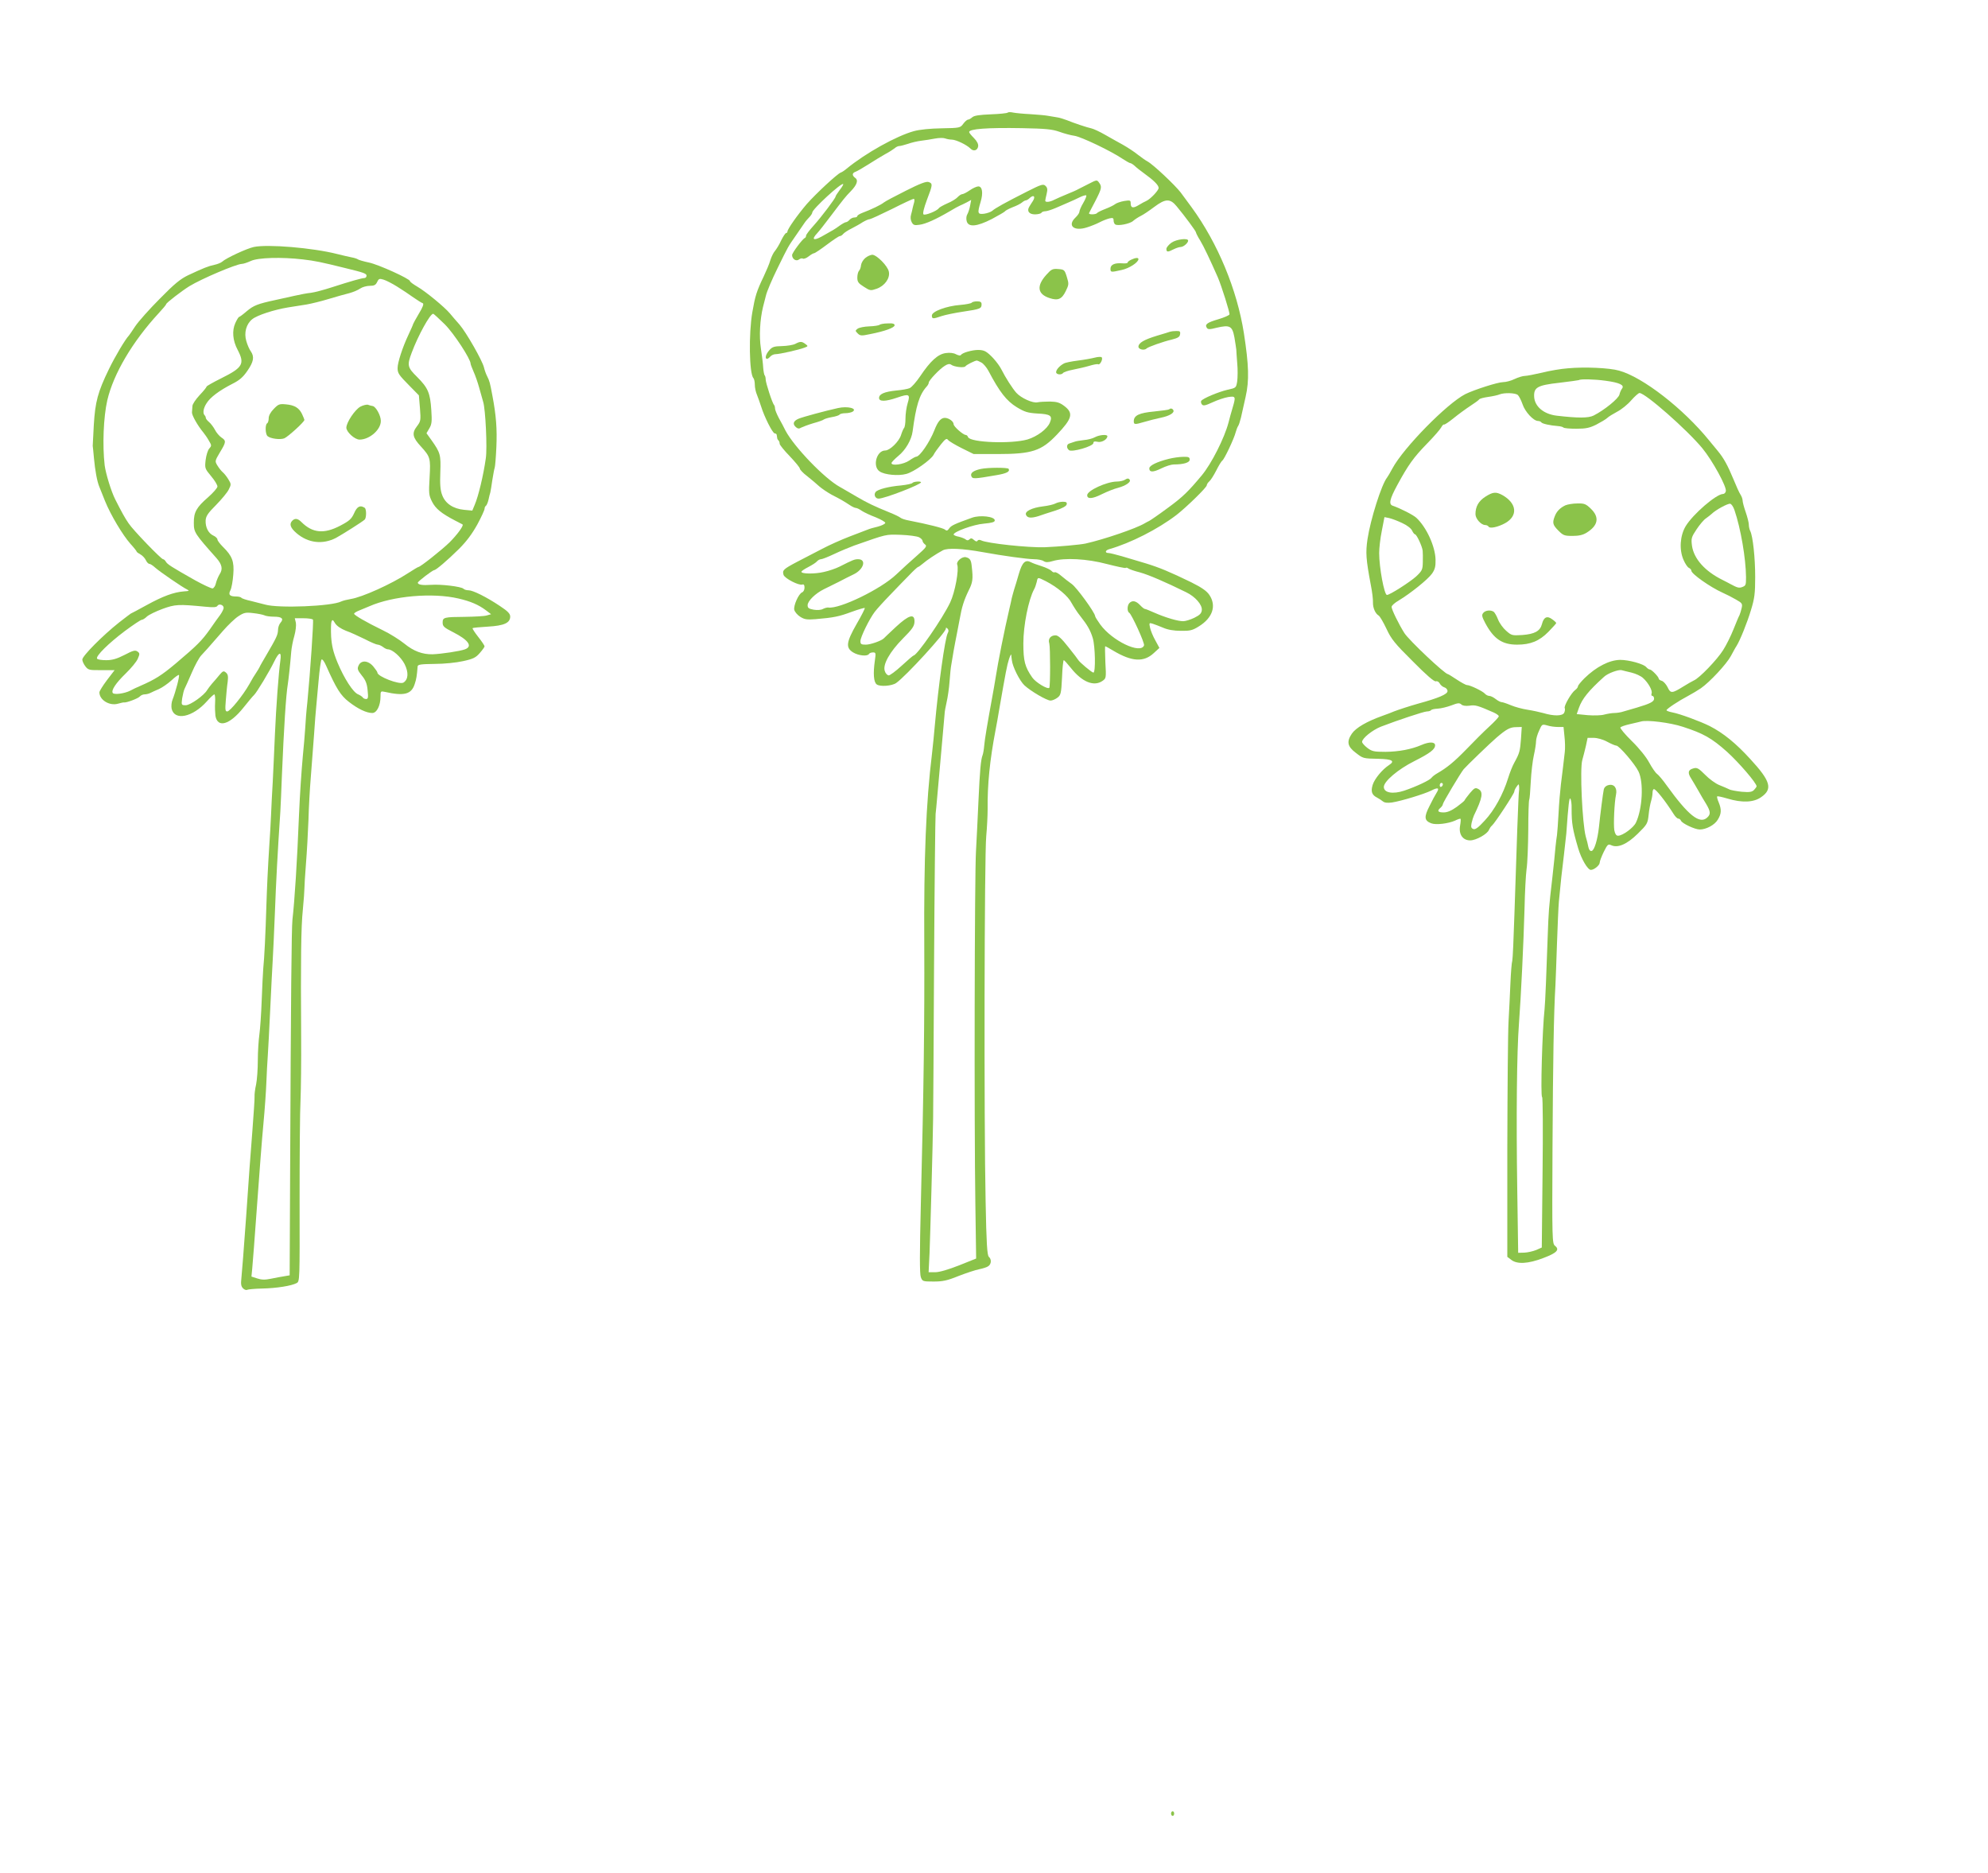 <?xml version="1.0" standalone="no"?>
<!DOCTYPE svg PUBLIC "-//W3C//DTD SVG 20010904//EN"
 "http://www.w3.org/TR/2001/REC-SVG-20010904/DTD/svg10.dtd">
<svg version="1.0" xmlns="http://www.w3.org/2000/svg"
 width="1280pt" height="1206pt" viewBox="0 0 1280 1206"
 preserveAspectRatio="xMidYMid meet">
<g transform="translate(0,1206) scale(0.1,-0.1)"
fill="#8bc34a" stroke="none">
<path d="M6488 11335 c-4 -4 -53 -9 -109 -11 -73 -3 -107 -8 -119 -19 -9 -8
-21 -15 -27 -15 -6 0 -20 -12 -31 -27 -19 -26 -22 -27 -138 -29 -72 -1 -143
-8 -179 -18 -113 -31 -311 -141 -434 -242 -14 -12 -31 -23 -38 -25 -22 -8
-159 -135 -218 -202 -60 -70 -125 -162 -125 -178 0 -5 -4 -9 -8 -9 -5 0 -19
-21 -32 -47 -12 -27 -31 -57 -40 -68 -10 -11 -23 -38 -30 -60 -6 -22 -26 -69
-43 -105 -46 -96 -55 -126 -73 -230 -24 -137 -20 -397 7 -424 5 -6 9 -25 9
-43 0 -18 6 -47 14 -65 7 -18 19 -51 26 -73 20 -66 74 -174 88 -175 6 0 13 -4
13 -10 1 -5 2 -14 3 -19 0 -5 4 -13 9 -17 4 -4 7 -13 7 -21 0 -7 29 -43 65
-80 36 -38 65 -73 65 -80 0 -6 21 -29 48 -49 26 -21 61 -50 77 -65 17 -15 53
-39 80 -54 57 -29 79 -42 117 -67 15 -10 32 -18 39 -18 6 0 23 -8 37 -18 15
-10 55 -29 90 -42 34 -14 62 -30 62 -36 0 -6 -21 -17 -47 -24 -27 -6 -57 -15
-68 -20 -11 -4 -63 -24 -115 -44 -52 -20 -131 -55 -176 -79 -45 -23 -117 -61
-162 -84 -89 -47 -96 -54 -87 -84 8 -23 99 -70 121 -62 10 3 14 -3 14 -20 0
-14 -7 -27 -15 -30 -23 -9 -57 -86 -51 -113 4 -14 21 -34 39 -45 27 -17 43
-19 97 -15 119 10 152 17 233 47 44 16 82 27 85 25 2 -3 -21 -49 -52 -102 -68
-119 -72 -154 -23 -184 34 -21 92 -27 102 -10 3 6 15 10 26 10 18 0 19 -4 12
-52 -12 -83 -8 -140 12 -154 21 -16 98 -10 125 9 64 45 320 325 320 350 0 8 3
8 11 0 7 -7 8 -17 1 -29 -18 -35 -60 -338 -83 -594 -4 -52 -13 -133 -18 -180
-39 -319 -53 -673 -50 -1225 2 -508 -3 -916 -22 -1675 -8 -320 -8 -453 0 -472
10 -27 13 -28 82 -28 58 0 88 6 159 35 49 19 109 39 134 44 25 5 53 14 61 21
19 15 19 44 2 59 -11 9 -16 86 -21 358 -11 509 -8 2233 4 2350 5 54 9 132 9
173 -2 157 14 317 51 510 5 25 16 86 24 135 41 236 50 283 62 320 7 22 14 36
15 30 0 -5 2 -21 4 -35 4 -41 50 -133 81 -162 41 -38 144 -98 168 -98 12 0 32
9 45 19 21 16 24 27 29 129 2 62 8 112 11 112 4 0 24 -23 46 -50 72 -91 149
-122 204 -83 23 16 24 19 18 120 -2 56 -3 103 -1 103 2 0 26 -13 54 -30 118
-70 194 -74 258 -15 l37 34 -26 48 c-15 26 -30 63 -34 81 -7 32 -6 34 16 27
13 -4 44 -16 68 -26 29 -13 69 -20 114 -20 59 -1 75 3 115 28 90 55 116 134
68 204 -17 25 -49 47 -117 81 -138 67 -205 95 -294 122 -44 13 -112 33 -151
45 -39 11 -78 21 -87 21 -25 0 -21 18 6 25 136 39 312 128 432 220 62 48 195
177 195 191 0 6 7 17 16 25 9 7 29 39 45 70 16 32 33 60 39 64 13 8 77 144 86
182 4 15 11 33 15 39 5 6 13 31 19 55 5 24 19 85 30 134 24 105 21 203 -11
410 -44 280 -168 580 -337 811 -20 28 -52 70 -70 95 -37 48 -178 181 -214 200
-13 7 -41 27 -63 44 -22 18 -65 46 -95 63 -30 16 -82 46 -116 65 -33 19 -72
37 -85 40 -32 7 -115 35 -159 53 -19 7 -46 16 -60 18 -14 2 -41 7 -60 10 -19
4 -71 8 -115 11 -44 2 -94 7 -110 10 -17 4 -33 4 -37 0z m332 -123 c30 -11 74
-23 97 -26 44 -6 238 -99 310 -148 23 -15 46 -28 50 -28 5 0 18 -8 29 -18 10
-10 37 -31 59 -47 64 -46 95 -77 95 -95 0 -16 -53 -72 -80 -84 -8 -3 -30 -15
-48 -26 -37 -23 -52 -19 -52 12 0 19 -4 20 -42 14 -23 -4 -49 -13 -58 -20 -8
-7 -37 -21 -63 -31 -26 -10 -50 -22 -53 -26 -6 -11 -57 -12 -52 -1 2 4 20 40
41 79 41 80 43 91 23 118 -13 18 -15 18 -67 -9 -30 -15 -61 -31 -69 -35 -8 -5
-40 -19 -70 -31 -30 -12 -67 -29 -82 -36 -28 -15 -58 -18 -58 -6 0 4 4 24 9
44 7 29 5 40 -8 52 -14 13 -27 9 -118 -37 -144 -73 -205 -107 -224 -124 -10
-8 -33 -16 -53 -19 -42 -5 -44 3 -22 77 17 56 11 99 -15 99 -10 0 -35 -11 -55
-25 -20 -14 -42 -25 -49 -25 -6 0 -20 -9 -29 -19 -10 -11 -39 -29 -66 -40 -27
-12 -52 -26 -55 -31 -11 -18 -90 -49 -99 -40 -6 6 3 42 22 93 38 99 38 105 12
115 -15 6 -55 -9 -148 -56 -70 -35 -134 -69 -142 -76 -16 -14 -83 -46 -137
-66 -18 -7 -33 -16 -33 -21 0 -5 -8 -9 -19 -9 -10 0 -24 -7 -31 -15 -7 -8 -17
-15 -22 -15 -6 0 -24 -10 -41 -22 -33 -24 -40 -28 -119 -72 -52 -28 -64 -17
-26 23 12 13 49 60 82 104 91 120 98 129 133 165 41 42 51 72 29 87 -21 16
-20 31 2 39 9 3 46 24 82 47 36 23 85 53 110 67 25 13 52 31 61 38 8 8 22 14
30 14 8 0 32 7 55 14 22 8 60 17 85 20 24 3 64 9 89 14 26 5 55 5 65 1 11 -4
31 -8 45 -8 27 -1 94 -33 118 -57 20 -21 46 -13 50 14 2 14 -7 33 -27 53 -17
17 -31 34 -31 39 0 20 113 29 340 25 154 -3 194 -7 240 -23z m-1414 -376 c-14
-19 -26 -37 -26 -41 0 -11 -93 -134 -142 -188 -26 -29 -48 -57 -48 -64 0 -6
-3 -13 -8 -15 -16 -7 -82 -96 -82 -110 0 -26 27 -43 45 -28 8 6 19 9 25 5 5
-3 22 3 36 14 15 12 31 21 36 21 5 0 42 25 82 55 40 30 77 55 83 55 6 0 16 6
22 14 7 8 31 24 54 35 23 12 56 30 72 41 17 10 37 19 45 19 8 1 73 31 144 66
71 36 133 65 139 65 5 0 6 -10 3 -22 -4 -13 -8 -30 -10 -38 -1 -8 -6 -27 -10
-42 -5 -16 -3 -35 4 -48 10 -19 18 -22 50 -17 40 5 108 36 195 87 28 17 57 33
65 36 8 3 28 13 44 21 l29 16 -7 -38 c-4 -21 -12 -45 -18 -55 -6 -9 -8 -29 -4
-43 10 -41 64 -37 162 13 43 23 81 45 84 49 3 5 25 17 50 27 25 9 52 23 61 31
8 7 19 13 24 13 5 0 17 7 27 17 24 21 36 8 19 -20 -8 -12 -19 -29 -24 -38 -17
-28 -1 -49 37 -49 19 0 38 5 41 10 3 6 15 10 25 10 11 0 41 10 67 21 27 12 64
28 83 36 19 8 52 23 72 33 20 10 39 15 42 12 3 -3 -5 -24 -19 -48 -14 -23 -25
-49 -25 -57 0 -7 -11 -24 -25 -37 -55 -52 -11 -91 73 -64 26 8 63 23 82 33 19
10 47 21 63 25 22 5 27 3 27 -13 0 -11 5 -23 11 -26 17 -11 95 4 115 23 10 9
33 24 49 32 17 8 55 34 87 58 72 54 102 55 144 4 54 -65 124 -160 124 -167 0
-4 12 -29 28 -54 23 -38 64 -125 113 -236 24 -56 79 -230 75 -239 -2 -6 -34
-20 -71 -31 -72 -21 -89 -33 -75 -55 7 -11 17 -12 63 0 86 20 101 12 115 -62
6 -35 11 -70 12 -78 0 -8 3 -48 6 -88 4 -39 3 -92 0 -116 -7 -43 -7 -43 -62
-55 -60 -14 -160 -56 -170 -72 -3 -5 -1 -16 5 -23 9 -10 22 -7 68 14 32 15 77
30 101 34 48 7 50 4 28 -70 -8 -27 -20 -69 -26 -94 -26 -99 -109 -264 -172
-340 -87 -104 -122 -139 -218 -209 -58 -43 -112 -80 -120 -84 -8 -4 -22 -11
-30 -16 -55 -33 -260 -103 -380 -130 -37 -8 -173 -20 -265 -24 -106 -3 -369
25 -407 44 -10 5 -20 5 -24 -2 -4 -7 -12 -5 -23 5 -13 12 -20 13 -29 4 -8 -8
-15 -8 -24 -1 -7 6 -28 14 -45 18 -18 3 -33 10 -33 14 0 18 129 65 195 70 53
5 70 10 70 21 0 25 -95 36 -147 17 -112 -40 -133 -50 -146 -68 -11 -16 -17
-18 -28 -8 -13 10 -108 34 -231 58 -23 4 -48 12 -55 18 -7 6 -38 21 -68 33
-101 41 -145 62 -215 103 -38 23 -87 50 -107 62 -100 55 -293 256 -350 362
-10 21 -30 58 -44 83 -13 25 -24 52 -24 61 0 9 -3 18 -6 22 -11 10 -53 140
-54 163 0 11 -3 24 -6 27 -4 3 -8 26 -10 49 -1 24 -8 80 -15 126 -12 78 -6
184 14 267 3 11 11 43 18 70 6 28 41 109 76 180 72 146 64 132 118 210 22 32
47 68 55 80 8 12 23 29 33 39 9 10 17 22 17 28 0 21 188 194 199 183 2 -3 -8
-20 -23 -39z m512 -2235 c12 -6 22 -17 22 -23 0 -6 7 -16 16 -23 14 -10 8 -19
-51 -71 -37 -32 -97 -87 -134 -122 -98 -94 -366 -224 -438 -213 -7 1 -22 -3
-34 -9 -12 -7 -37 -9 -60 -5 -32 6 -39 11 -39 29 0 27 50 76 105 103 22 11 65
32 95 47 30 16 74 38 97 49 64 31 84 97 28 97 -23 0 -33 -4 -120 -48 -22 -11
-67 -27 -100 -34 -59 -14 -145 -13 -145 1 0 5 20 18 45 31 25 13 50 29 56 37
6 7 18 13 25 13 8 0 46 15 86 34 40 19 98 43 128 54 214 75 200 72 300 69 52
-2 105 -9 118 -16z m407 -95 c137 -25 285 -45 333 -46 23 0 51 -5 61 -12 15
-9 28 -9 59 0 76 23 222 15 349 -19 63 -16 118 -28 121 -25 3 3 10 2 16 -3 6
-5 40 -17 76 -26 57 -16 162 -61 298 -128 58 -28 104 -81 100 -115 -2 -21 -14
-32 -48 -49 -25 -12 -57 -22 -71 -22 -33 -1 -117 24 -187 55 -29 13 -56 24
-61 24 -4 0 -18 11 -31 25 -26 27 -49 32 -68 13 -15 -15 -16 -55 -1 -63 16
-11 101 -196 95 -210 -22 -58 -205 29 -282 135 -18 25 -33 49 -33 54 -2 24
-120 186 -151 207 -19 13 -49 37 -67 52 -18 16 -37 26 -42 23 -5 -3 -14 1 -21
9 -6 7 -35 21 -63 30 -29 9 -59 20 -68 25 -37 20 -57 1 -79 -74 -11 -39 -25
-85 -31 -103 -5 -18 -12 -42 -15 -55 -2 -13 -9 -41 -14 -63 -35 -150 -73 -342
-90 -450 -5 -33 -14 -82 -19 -110 -33 -180 -51 -286 -54 -325 -2 -25 -7 -52
-10 -60 -12 -30 -18 -99 -27 -295 -5 -110 -12 -256 -16 -325 -9 -142 -12
-1748 -4 -2273 l5 -349 -110 -44 c-69 -27 -126 -44 -153 -44 l-43 0 6 123 c4
97 21 701 23 867 1 19 3 460 6 980 3 520 8 961 10 980 2 19 7 67 10 105 4 39
11 124 17 190 6 66 15 167 20 225 5 58 10 114 11 125 0 11 6 45 13 75 7 30 16
91 19 135 3 44 8 91 11 105 2 14 9 54 15 90 7 36 15 83 20 105 4 22 13 67 19
99 14 79 27 121 58 185 26 51 29 74 20 152 -4 44 -11 55 -38 62 -24 6 -63 -27
-56 -47 13 -33 -14 -179 -45 -244 -48 -102 -213 -341 -236 -342 -4 -1 -38 -30
-77 -66 -38 -35 -76 -63 -84 -62 -9 2 -20 14 -24 28 -15 41 32 124 116 209 61
61 74 80 75 108 2 56 -36 45 -121 -34 -40 -37 -74 -70 -77 -73 -15 -15 -85
-40 -115 -40 -30 0 -35 3 -35 23 0 25 56 140 92 188 13 17 57 66 98 108 41 43
97 101 125 129 27 29 53 52 56 52 3 0 17 10 30 21 25 22 86 63 129 86 31 17
127 12 255 -11z m408 -187 c75 -39 144 -96 166 -140 13 -23 37 -61 55 -83 48
-61 66 -92 82 -144 16 -54 19 -222 4 -222 -10 0 -92 69 -98 82 -2 4 -30 41
-63 82 -44 56 -66 76 -83 76 -31 0 -50 -23 -40 -52 7 -24 7 -278 0 -286 -12
-11 -89 36 -110 67 -47 68 -57 105 -57 219 0 117 33 281 69 348 6 10 13 31 17
47 7 33 5 32 58 6z"/>
<path d="M7543 10498 c-18 -13 -33 -31 -33 -40 0 -22 9 -22 46 -3 16 8 37 15
46 15 18 0 48 26 48 41 0 18 -75 9 -107 -13z"/>
<path d="M5571 10399 c-13 -11 -25 -31 -27 -45 -1 -15 -7 -31 -13 -37 -6 -6
-11 -26 -11 -44 0 -28 7 -37 42 -59 40 -26 44 -26 82 -13 52 18 88 68 79 110
-7 37 -79 109 -107 109 -12 -1 -32 -10 -45 -21z"/>
<path d="M7283 10388 c-13 -6 -23 -14 -23 -19 0 -4 -17 -6 -37 -4 -47 3 -73
-9 -73 -35 0 -23 2 -24 72 -8 48 10 108 49 108 70 0 11 -20 9 -47 -4z"/>
<path d="M6737 10291 c-65 -72 -57 -125 21 -150 54 -18 79 -7 104 45 20 41 21
46 7 91 -14 46 -17 48 -55 51 -37 3 -45 -1 -77 -37z"/>
<path d="M6256 10111 c-3 -4 -36 -11 -73 -14 -90 -7 -183 -42 -183 -68 0 -23
7 -23 62 -4 24 8 87 21 141 29 109 16 117 20 117 47 0 14 -7 19 -29 19 -17 0
-32 -4 -35 -9z"/>
<path d="M5663 9969 c-4 -4 -34 -9 -66 -10 -32 -1 -66 -8 -75 -15 -16 -12 -16
-14 0 -30 16 -16 24 -17 80 -5 97 19 158 42 158 57 0 10 -12 14 -45 12 -24 0
-48 -5 -52 -9z"/>
<path d="M7535 9925 c-5 -2 -44 -14 -85 -26 -85 -26 -119 -46 -120 -71 0 -18
39 -26 53 -11 10 10 106 44 162 57 39 10 51 17 53 34 3 18 -1 22 -25 21 -15 0
-32 -2 -38 -4z"/>
<path d="M5120 9846 c-14 -7 -52 -13 -85 -14 -51 -1 -63 -5 -82 -27 -23 -26
-30 -55 -14 -55 5 0 14 7 21 15 7 8 22 15 34 15 25 0 150 28 186 42 24 9 24
10 5 24 -23 17 -33 17 -65 0z"/>
<path d="M6230 9796 c-19 -5 -38 -14 -42 -20 -4 -7 -15 -5 -32 3 -15 9 -41 12
-67 8 -50 -7 -98 -50 -165 -150 -25 -37 -56 -72 -68 -76 -11 -5 -50 -12 -86
-15 -77 -8 -110 -23 -110 -48 0 -24 40 -24 116 2 78 27 86 23 68 -36 -8 -26
-14 -70 -14 -99 0 -28 -4 -55 -9 -60 -5 -6 -14 -27 -20 -47 -14 -42 -72 -98
-101 -98 -57 0 -84 -104 -36 -135 32 -22 121 -30 171 -16 48 12 159 91 176
123 6 13 28 43 47 67 29 36 37 41 46 29 6 -8 46 -32 88 -53 l77 -38 153 0
c223 0 283 20 383 125 99 104 108 138 48 184 -29 22 -47 28 -92 29 -31 0 -67
-2 -81 -5 -29 -7 -105 27 -136 61 -25 28 -70 98 -96 150 -22 43 -75 102 -104
117 -24 13 -66 12 -114 -2z m89 -70 c13 -7 33 -31 45 -53 72 -137 117 -194
182 -234 51 -31 71 -37 132 -41 86 -4 100 -14 82 -58 -17 -42 -82 -90 -144
-109 -105 -30 -369 -20 -383 15 -3 8 -9 14 -15 14 -16 0 -78 54 -78 69 0 18
-30 40 -56 41 -26 0 -46 -23 -68 -80 -30 -76 -94 -170 -117 -170 -5 0 -25 -11
-45 -25 -37 -25 -114 -36 -114 -16 0 5 20 26 44 46 47 38 85 104 92 158 22
166 43 235 90 288 8 8 14 20 14 26 0 14 70 88 103 108 18 12 31 14 40 8 18
-15 86 -23 93 -11 6 9 61 37 74 37 3 0 16 -6 29 -13z"/>
<path d="M7050 9758 c-19 -5 -68 -14 -108 -19 -40 -5 -82 -13 -92 -19 -28 -15
-50 -40 -50 -56 0 -16 35 -19 45 -5 3 5 31 15 63 21 31 6 79 17 106 25 26 8
52 13 57 10 11 -7 33 35 22 45 -4 4 -24 3 -43 -2z"/>
<path d="M5395 9433 c-82 -18 -225 -57 -252 -68 -36 -15 -42 -35 -17 -56 11
-9 20 -10 32 -2 10 5 44 18 77 28 33 9 65 20 70 25 6 4 29 11 52 15 24 4 45
11 49 16 3 5 20 9 37 9 18 0 39 5 47 10 32 21 -33 37 -95 23z"/>
<path d="M7528 9425 c-3 -3 -46 -9 -97 -14 -96 -9 -131 -25 -131 -63 0 -22 7
-22 68 -4 26 8 74 20 107 27 58 12 90 33 79 50 -6 10 -18 12 -26 4z"/>
<path d="M7049 9245 c-14 -8 -46 -16 -70 -18 -24 -3 -52 -7 -61 -11 -10 -3
-25 -8 -33 -11 -18 -5 -20 -29 -2 -43 18 -15 157 25 157 46 0 10 7 12 26 8 26
-7 64 15 64 36 0 13 -52 9 -81 -7z"/>
<path d="M7525 9106 c-76 -19 -125 -43 -125 -61 0 -26 23 -27 78 0 28 14 64
25 79 25 64 0 103 12 103 31 0 16 -7 19 -42 18 -24 0 -65 -6 -93 -13z"/>
<path d="M6315 9041 c-47 -10 -69 -26 -61 -46 7 -19 17 -19 161 6 66 11 90 23
79 41 -6 9 -134 9 -179 -1z"/>
<path d="M7240 8970 c-8 -5 -31 -10 -50 -10 -65 -1 -190 -58 -190 -88 0 -26
33 -24 93 6 34 17 82 36 107 42 48 13 83 37 74 51 -7 11 -15 11 -34 -1z"/>
<path d="M5875 8951 c-3 -5 -36 -12 -73 -16 -81 -7 -150 -25 -164 -42 -14 -17
-3 -43 19 -43 38 0 273 91 273 105 0 9 -49 5 -55 -4z"/>
<path d="M6796 8819 c-10 -6 -47 -15 -82 -19 -71 -9 -117 -32 -108 -54 8 -21
33 -23 79 -9 22 8 71 24 110 36 46 15 71 29 73 40 3 13 -3 17 -25 17 -15 0
-36 -5 -47 -11z"/>
<path d="M1634 10470 c-43 -9 -178 -71 -204 -95 -8 -7 -31 -16 -50 -20 -38 -8
-69 -20 -169 -67 -50 -24 -89 -56 -183 -152 -66 -66 -137 -146 -157 -176 -20
-30 -38 -57 -41 -60 -22 -22 -90 -136 -129 -217 -71 -146 -88 -209 -97 -358
-4 -71 -7 -132 -7 -135 1 -3 4 -39 8 -80 7 -77 20 -150 35 -185 4 -11 21 -51
36 -90 37 -91 113 -218 163 -275 23 -25 41 -48 41 -51 0 -3 11 -11 24 -18 13
-7 29 -24 35 -37 6 -13 16 -24 23 -24 6 0 23 -11 37 -24 29 -26 176 -127 206
-141 16 -8 13 -10 -20 -12 -66 -5 -136 -31 -240 -88 -55 -30 -101 -55 -103
-55 -1 0 -35 -26 -75 -57 -106 -84 -237 -216 -237 -239 0 -10 9 -30 20 -44 18
-23 25 -25 103 -24 l85 0 -49 -64 c-27 -36 -49 -71 -49 -79 0 -49 65 -89 120
-73 18 5 35 9 39 8 14 -3 92 26 102 39 6 7 20 13 30 13 11 0 27 4 37 9 9 5 34
16 55 25 20 9 57 34 81 56 23 22 45 37 48 35 6 -6 -22 -111 -41 -159 -7 -16
-9 -42 -6 -58 18 -80 135 -56 227 47 22 25 44 45 48 45 4 0 7 -24 5 -52 -2
-29 0 -68 2 -86 14 -81 92 -58 180 52 31 39 62 76 68 81 17 15 100 153 131
217 31 64 48 66 39 5 -11 -80 -27 -293 -35 -477 -4 -102 -11 -239 -14 -305 -4
-66 -9 -163 -11 -215 -2 -52 -7 -131 -10 -175 -11 -173 -16 -285 -20 -410 -5
-167 -13 -336 -20 -400 -2 -27 -7 -120 -10 -205 -3 -85 -10 -184 -15 -220 -5
-36 -10 -111 -10 -166 0 -56 -5 -126 -11 -155 -7 -30 -11 -65 -10 -79 1 -14
-6 -113 -14 -220 -9 -107 -27 -355 -40 -550 -14 -195 -28 -376 -31 -401 -4
-35 -2 -50 11 -63 9 -9 21 -13 27 -9 6 3 50 7 97 8 92 2 187 17 221 35 20 11
20 16 19 533 0 287 2 578 6 647 3 69 5 251 4 405 -3 493 -1 707 11 820 6 61
10 121 10 135 0 14 4 86 10 160 6 74 13 200 16 280 2 80 9 204 15 275 6 72 15
195 21 275 5 80 12 161 14 180 2 19 9 94 15 165 6 72 15 134 19 139 5 5 18
-12 30 -40 66 -148 93 -191 146 -232 59 -46 114 -72 151 -72 29 0 53 48 53
106 0 34 1 36 28 30 124 -28 171 -16 192 50 11 32 14 53 19 114 1 12 21 15
109 16 61 0 140 8 184 18 65 14 82 23 107 52 17 19 31 39 31 43 0 5 -18 32
-41 61 -22 28 -39 54 -36 56 2 3 47 7 98 10 105 6 144 24 144 65 0 18 -15 34
-65 67 -88 59 -175 102 -203 102 -13 0 -27 4 -33 10 -14 14 -145 30 -209 25
-56 -4 -85 1 -85 14 0 8 96 81 106 81 11 0 83 61 158 135 50 50 85 97 119 158
26 48 47 94 47 102 0 8 4 16 9 19 4 3 12 20 16 38 4 18 9 40 12 48 2 8 8 44
13 80 6 36 12 71 15 78 3 8 8 68 11 135 5 114 -1 201 -26 332 -15 81 -18 92
-33 122 -8 15 -17 41 -21 58 -11 45 -114 225 -157 275 -22 25 -50 57 -62 72
-34 41 -157 142 -209 172 -27 16 -48 31 -48 36 0 15 -205 108 -265 120 -33 7
-64 16 -70 20 -5 4 -23 10 -40 13 -16 3 -59 13 -95 22 -158 40 -447 64 -536
45z m316 -80 c79 -9 120 -18 270 -55 124 -30 140 -36 140 -50 0 -8 -6 -15 -14
-15 -16 0 -87 -20 -211 -60 -49 -16 -109 -32 -133 -35 -23 -2 -70 -11 -105
-19 -34 -8 -89 -20 -122 -27 -116 -25 -142 -35 -187 -73 -23 -20 -45 -36 -48
-36 -4 0 -15 -18 -25 -40 -22 -49 -17 -112 15 -172 47 -90 34 -114 -105 -183
-52 -26 -95 -50 -95 -54 0 -4 -20 -29 -45 -55 -25 -27 -46 -58 -46 -70 -1 -11
-2 -30 -3 -41 -1 -19 38 -87 74 -130 9 -11 25 -34 35 -52 18 -30 18 -33 2 -51
-9 -10 -19 -42 -23 -73 -6 -53 -5 -56 35 -104 23 -27 41 -57 41 -67 0 -9 -27
-40 -61 -70 -74 -64 -92 -96 -91 -165 0 -60 6 -69 145 -225 37 -42 43 -72 21
-105 -9 -15 -20 -41 -24 -58 -3 -16 -13 -31 -21 -33 -8 -1 -60 23 -114 53
-152 86 -177 102 -187 119 -5 9 -13 16 -18 16 -12 0 -194 188 -222 231 -23 33
-44 71 -86 154 -26 51 -61 166 -68 219 -15 128 -8 311 17 420 40 170 162 377
331 560 26 28 48 54 48 58 0 8 100 85 150 116 79 48 298 141 336 143 11 0 37
9 59 19 47 22 198 26 335 10z m607 -175 c32 -20 79 -51 105 -70 26 -18 53 -35
60 -37 8 -3 1 -25 -25 -67 -20 -34 -37 -65 -37 -67 0 -3 -14 -35 -31 -71 -38
-81 -69 -177 -69 -212 0 -34 7 -44 78 -116 l59 -60 7 -83 c6 -79 5 -84 -20
-117 -33 -43 -28 -71 25 -128 62 -68 64 -77 57 -201 -6 -103 -5 -114 16 -156
23 -45 60 -75 146 -120 26 -13 48 -25 50 -26 10 -6 -34 -66 -84 -116 -54 -52
-188 -158 -200 -158 -3 0 -33 -18 -67 -40 -107 -70 -296 -155 -368 -166 -24
-4 -52 -11 -62 -16 -61 -31 -404 -45 -490 -20 -18 5 -58 15 -90 23 -32 7 -60
16 -63 21 -3 4 -17 8 -32 8 -43 0 -54 11 -38 41 7 14 15 59 18 100 7 85 -7
120 -67 179 -19 19 -35 40 -35 47 0 7 -12 19 -26 25 -33 15 -52 54 -50 98 2
28 15 47 68 100 35 36 72 80 81 99 16 32 16 35 -3 66 -11 18 -28 39 -37 46 -9
8 -24 27 -33 42 -17 28 -17 29 16 85 41 67 41 75 9 96 -13 9 -32 31 -41 49 -9
17 -26 40 -38 50 -12 10 -21 22 -21 27 0 5 -3 12 -7 16 -14 13 -9 46 12 78 23
38 82 82 166 125 46 23 69 43 97 84 40 58 46 90 22 125 -9 12 -22 41 -29 66
-16 53 -1 110 38 141 32 26 140 61 231 76 39 6 93 15 120 19 28 5 91 20 140
35 50 15 110 32 135 38 25 7 56 20 70 30 13 9 41 17 61 17 28 0 38 5 47 24 10
22 15 24 41 16 17 -5 56 -25 88 -45z m307 -243 c59 -59 166 -223 166 -253 0
-5 9 -28 19 -51 11 -24 27 -70 36 -103 9 -33 21 -74 26 -92 15 -47 27 -298 17
-363 -15 -108 -48 -246 -72 -301 l-15 -36 -53 5 c-71 7 -121 41 -141 95 -12
31 -15 69 -12 146 4 113 1 126 -58 209 l-31 43 18 31 c16 26 18 45 13 118 -7
110 -21 143 -91 213 -63 62 -66 75 -35 157 41 110 118 250 138 250 4 0 37 -31
75 -68z m88 -1765 c78 -18 129 -40 177 -76 l33 -25 -28 -8 c-16 -5 -78 -8
-139 -9 -136 -1 -145 -3 -145 -37 0 -24 9 -32 66 -61 101 -51 129 -92 78 -111
-31 -12 -153 -30 -209 -32 -66 -1 -122 20 -182 69 -31 25 -93 64 -137 85 -111
54 -186 98 -186 107 0 5 15 14 33 21 17 7 47 19 65 27 152 67 408 89 574 50z
m-1628 -53 c51 -5 70 -4 76 6 10 16 40 6 40 -13 0 -8 -10 -28 -22 -45 -13 -17
-43 -59 -67 -94 -52 -73 -81 -102 -218 -218 -93 -78 -134 -104 -233 -147 -19
-8 -47 -21 -61 -29 -37 -19 -105 -28 -113 -15 -11 17 19 63 84 126 34 33 69
75 77 94 14 32 13 36 -2 47 -14 10 -28 7 -83 -22 -51 -26 -80 -34 -119 -34
-28 0 -55 4 -58 10 -10 16 73 98 178 177 54 40 103 73 110 73 6 0 21 9 33 21
12 11 57 33 100 49 83 30 102 31 278 14z m378 -55 c9 -5 37 -9 62 -9 51 0 65
-13 42 -39 -9 -10 -16 -31 -16 -47 -1 -31 -10 -50 -75 -161 -22 -37 -42 -72
-44 -78 -2 -5 -12 -21 -21 -35 -10 -14 -30 -47 -45 -75 -40 -71 -124 -175
-142 -175 -13 0 -14 12 -9 73 3 39 8 93 12 118 4 35 2 48 -11 59 -15 13 -20
11 -42 -15 -14 -17 -35 -42 -48 -56 -12 -14 -26 -33 -31 -41 -20 -35 -109 -98
-138 -98 -28 0 -29 1 -23 45 4 24 11 53 16 62 5 10 26 56 46 103 20 47 47 96
60 110 25 26 38 41 140 158 33 38 78 81 100 95 35 23 47 26 95 20 30 -3 63
-10 72 -14z m313 -28 c5 -9 -17 -333 -36 -531 -6 -52 -12 -129 -14 -170 -3
-41 -9 -120 -15 -175 -9 -100 -19 -243 -25 -385 -12 -300 -28 -547 -42 -670
-6 -57 -10 -481 -15 -1628 l-3 -662 -35 -6 c-19 -3 -58 -10 -86 -16 -38 -8
-61 -7 -88 2 l-37 12 5 51 c3 29 17 212 31 407 14 195 32 432 41 525 9 94 17
213 19 266 2 53 6 129 9 170 3 41 10 178 16 304 6 127 13 268 16 315 3 47 9
184 14 305 7 192 18 398 35 650 2 39 7 142 10 230 13 310 26 517 38 590 5 32
16 131 22 208 2 26 11 73 20 103 9 32 13 69 10 85 l-7 29 56 0 c30 0 57 -4 61
-9z m211 -71 c29 -10 83 -35 122 -54 38 -20 76 -36 84 -36 8 0 23 -7 34 -15
10 -8 24 -15 31 -15 30 0 84 -49 108 -95 27 -54 24 -99 -7 -119 -25 -16 -168
39 -168 64 0 5 -12 22 -26 39 -33 40 -79 43 -95 7 -10 -21 -7 -30 20 -64 25
-30 34 -53 38 -96 5 -47 3 -56 -10 -56 -9 0 -19 5 -22 11 -4 5 -17 14 -29 19
-32 12 -90 102 -133 205 -28 68 -37 109 -41 167 -2 42 -1 85 2 95 6 16 9 15
24 -10 11 -17 36 -34 68 -47z"/>
<path d="M1763 9428 c-21 -21 -33 -44 -33 -60 0 -15 -4 -30 -10 -33 -14 -9
-12 -71 3 -83 19 -16 80 -24 107 -14 23 9 130 106 130 119 0 3 -7 19 -15 37
-19 40 -48 58 -104 63 -42 4 -49 1 -78 -29z"/>
<path d="M2320 9442 c-35 -20 -89 -100 -90 -135 0 -28 54 -77 85 -77 65 0 139
65 137 122 -1 35 -32 90 -52 94 -8 1 -22 5 -30 8 -8 3 -31 -2 -50 -12z"/>
<path d="M2280 8756 c-17 -37 -30 -49 -89 -80 -105 -55 -179 -48 -251 24 -23
23 -41 25 -58 8 -21 -21 -13 -46 28 -81 74 -63 167 -74 253 -30 42 23 172 105
185 118 12 11 12 69 0 76 -29 19 -49 9 -68 -35z"/>
<path d="M10095 9689 c-44 -3 -119 -16 -166 -28 -48 -11 -98 -21 -111 -21 -13
0 -43 -9 -66 -20 -22 -11 -56 -20 -74 -20 -34 0 -186 -49 -243 -77 -118 -60
-399 -346 -470 -479 -14 -26 -29 -52 -34 -58 -36 -45 -107 -270 -126 -396 -13
-88 -10 -129 21 -295 9 -44 15 -95 14 -113 -1 -35 15 -72 37 -85 8 -5 30 -43
50 -85 31 -67 54 -95 170 -210 87 -88 138 -132 148 -128 8 3 19 -3 25 -14 5
-10 19 -22 30 -25 11 -3 20 -14 20 -24 0 -20 -55 -44 -190 -81 -53 -15 -127
-39 -155 -50 -11 -5 -45 -18 -76 -29 -98 -35 -169 -76 -195 -114 -35 -52 -28
-83 25 -123 48 -37 46 -37 149 -39 85 -2 105 -14 67 -39 -46 -30 -95 -90 -107
-129 -13 -43 -5 -65 29 -82 12 -6 28 -17 37 -24 11 -9 29 -11 59 -7 62 10 206
54 251 76 45 23 56 19 36 -13 -8 -12 -29 -51 -46 -86 -36 -70 -34 -94 11 -111
30 -12 110 -2 153 17 18 9 34 14 36 12 2 -2 1 -22 -3 -44 -10 -56 17 -95 65
-95 38 0 111 41 121 68 4 9 12 22 19 27 19 16 144 206 144 219 0 7 7 21 15 32
14 19 14 19 16 -1 1 -11 0 -24 -1 -30 -3 -11 -16 -367 -29 -785 -5 -157 -11
-294 -14 -305 -4 -11 -9 -76 -12 -145 -3 -69 -8 -179 -12 -245 -4 -66 -7 -434
-8 -818 l0 -698 25 -19 c38 -30 109 -26 206 11 88 33 108 54 76 79 -18 15 -19
37 -16 630 3 556 8 867 19 1050 2 36 6 157 10 270 4 113 9 232 12 265 10 111
21 210 33 305 6 52 13 113 15 135 13 186 19 235 26 223 5 -7 9 -35 8 -63 0
-96 6 -132 42 -255 21 -71 62 -140 82 -140 21 0 57 30 57 47 0 9 12 40 26 69
24 48 28 52 48 43 42 -20 102 6 171 74 60 59 64 65 70 122 3 33 11 73 16 89 5
16 9 40 9 52 0 13 4 24 9 24 13 0 72 -74 128 -162 10 -16 23 -28 29 -28 7 0
14 -6 17 -13 7 -18 90 -57 121 -57 41 0 96 29 116 63 24 38 25 66 6 112 -8 18
-12 35 -10 38 3 3 33 -4 67 -14 93 -28 168 -25 216 9 76 52 62 103 -69 245
-93 102 -174 168 -262 213 -60 30 -192 79 -241 88 -20 4 -37 10 -37 14 1 9 78
60 139 92 26 14 63 36 82 49 59 41 166 157 193 207 15 27 30 56 36 64 24 38
70 153 94 233 23 75 27 107 27 213 0 124 -15 263 -32 296 -5 10 -9 28 -9 41 0
12 -9 48 -20 80 -11 31 -20 65 -20 75 0 9 -6 26 -13 37 -8 11 -28 56 -46 100
-37 89 -62 135 -100 181 -14 17 -39 48 -56 68 -168 207 -428 408 -580 450 -62
18 -223 25 -330 15z m242 -80 c90 -12 124 -28 107 -50 -6 -8 -14 -25 -17 -39
-6 -26 -97 -100 -166 -135 -34 -17 -100 -17 -238 -1 -83 10 -140 58 -145 119
-4 63 19 77 163 93 67 8 124 16 125 17 8 8 100 6 171 -4z m-565 -91 c8 -7 22
-34 31 -60 16 -49 70 -107 99 -108 9 0 19 -4 22 -9 6 -9 56 -20 108 -24 14 -1
30 -5 34 -9 4 -5 41 -8 83 -8 62 0 85 5 128 26 29 15 61 34 71 43 9 9 39 27
65 41 27 14 67 46 90 73 23 26 47 47 53 47 38 0 308 -238 405 -356 65 -79 158
-249 151 -276 -2 -10 -10 -18 -18 -18 -43 0 -194 -130 -241 -208 -36 -61 -42
-150 -14 -215 11 -26 27 -50 36 -53 8 -4 15 -12 15 -18 0 -20 122 -106 200
-141 25 -11 64 -31 88 -45 39 -22 42 -27 36 -54 -4 -17 -10 -37 -14 -46 -5 -8
-22 -50 -39 -92 -17 -43 -47 -103 -67 -134 -40 -63 -152 -179 -187 -194 -12
-6 -43 -23 -68 -39 -74 -46 -83 -46 -102 -5 -10 20 -27 38 -37 41 -11 3 -20 9
-20 14 0 12 -46 59 -57 59 -6 0 -16 7 -23 15 -17 21 -112 47 -168 47 -70 -1
-154 -44 -230 -118 -23 -23 -42 -46 -42 -52 0 -6 -8 -17 -18 -24 -25 -18 -75
-105 -67 -117 3 -6 1 -19 -4 -30 -12 -21 -66 -22 -136 -1 -22 6 -67 16 -100
21 -33 5 -81 18 -107 29 -26 11 -53 20 -60 20 -7 0 -24 9 -38 20 -14 11 -32
20 -41 20 -9 0 -22 7 -29 15 -14 16 -95 55 -115 55 -7 0 -36 16 -65 35 -29 19
-54 35 -57 35 -20 0 -252 219 -281 265 -36 57 -82 151 -82 168 0 9 21 27 47
42 73 44 186 134 213 172 19 27 24 46 23 90 -2 86 -59 210 -124 270 -21 19
-104 61 -151 77 -28 9 -21 42 29 134 70 129 105 178 192 267 43 44 84 91 90
103 7 13 15 21 18 19 3 -3 30 15 61 40 32 26 80 61 109 80 28 18 54 37 57 42
3 5 30 12 59 16 28 4 61 11 72 16 31 12 99 10 117 -3z m1396 -743 c40 -117 73
-311 74 -430 0 -51 -1 -55 -24 -64 -21 -8 -32 -5 -78 20 -8 5 -31 16 -50 26
-113 56 -184 136 -196 220 -6 47 -4 55 30 106 20 30 47 62 60 70 13 9 29 22
37 29 25 25 104 68 119 65 8 -1 21 -20 28 -42z m-2140 -82 c31 -14 58 -35 64
-49 6 -13 15 -24 19 -24 10 0 46 -77 49 -105 1 -11 2 -44 1 -73 -1 -49 -4 -56
-43 -93 -40 -36 -169 -119 -188 -119 -17 0 -50 175 -50 270 0 30 7 95 17 143
l17 88 30 -6 c17 -4 55 -18 84 -32z m1477 -963 c28 -7 60 -22 73 -34 35 -31
63 -82 56 -100 -3 -9 -1 -16 5 -16 6 0 11 -8 11 -18 0 -19 -26 -32 -110 -57
-30 -9 -69 -20 -86 -25 -17 -6 -44 -10 -60 -10 -16 0 -45 -5 -64 -10 -20 -6
-67 -7 -107 -4 l-71 7 14 40 c21 59 62 110 163 201 24 22 90 46 111 42 8 -2
38 -10 65 -16z m-1044 -213 c38 6 52 2 157 -44 17 -8 32 -18 32 -24 0 -6 -28
-36 -62 -67 -34 -31 -100 -97 -147 -146 -80 -82 -124 -118 -190 -156 -14 -8
-30 -21 -34 -27 -10 -15 -96 -56 -176 -83 -73 -24 -131 -14 -131 24 0 36 92
114 196 166 101 51 134 76 134 102 0 23 -37 24 -88 2 -65 -28 -145 -43 -231
-44 -75 0 -88 3 -118 26 -18 14 -33 31 -33 38 0 23 66 76 121 98 112 43 275
97 296 98 12 0 24 4 27 8 3 5 22 9 43 10 21 1 61 11 88 21 41 16 52 17 64 6 8
-8 27 -11 52 -8z m1375 -136 c132 -43 184 -72 284 -161 76 -69 190 -201 190
-222 0 -4 -8 -14 -17 -24 -14 -13 -29 -15 -79 -11 -35 4 -71 10 -81 16 -10 5
-38 17 -63 27 -25 10 -66 40 -92 67 -40 40 -51 47 -73 41 -36 -9 -41 -28 -16
-66 11 -18 32 -53 46 -78 14 -25 36 -63 50 -85 29 -49 31 -67 6 -89 -48 -43
-121 15 -260 208 -24 34 -52 67 -62 74 -10 7 -32 39 -50 72 -19 36 -64 92
-112 139 -44 43 -77 83 -74 88 3 5 32 15 64 22 32 7 63 15 68 16 37 12 190 -7
271 -34z m-805 -1 l36 0 6 -60 c4 -33 5 -79 2 -102 -7 -61 -14 -122 -25 -208
-5 -41 -12 -124 -15 -185 -3 -60 -8 -123 -10 -140 -3 -16 -7 -52 -10 -80 -2
-27 -11 -115 -20 -195 -23 -197 -24 -214 -30 -380 -7 -211 -16 -430 -20 -465
-15 -137 -27 -563 -16 -567 5 -2 6 -220 3 -486 l-5 -483 -36 -16 c-20 -8 -54
-16 -76 -17 l-40 -1 -6 410 c-7 465 -3 881 11 1065 13 170 30 526 36 745 2 99
8 212 13 250 6 39 10 153 11 254 0 101 3 187 6 192 3 5 7 57 10 116 3 60 12
136 20 171 8 35 14 75 14 90 0 15 9 46 20 69 18 41 19 42 52 33 18 -6 49 -10
69 -10z m-238 -77 c-6 -79 -9 -91 -43 -153 -11 -19 -29 -64 -40 -100 -32 -103
-88 -206 -150 -272 -42 -46 -61 -60 -74 -55 -14 6 -16 13 -11 39 4 18 11 39
15 48 56 115 62 153 28 171 -19 10 -25 7 -54 -27 -18 -22 -33 -42 -34 -46 0
-3 -23 -22 -50 -42 -35 -25 -61 -36 -85 -36 -37 0 -44 10 -20 30 8 7 15 17 15
23 0 10 113 199 134 225 20 23 171 169 211 203 64 55 88 68 127 68 l36 1 -5
-77z m555 -18 c26 -14 52 -25 59 -25 18 0 121 -120 143 -167 34 -71 25 -241
-17 -329 -15 -32 -85 -84 -115 -84 -12 0 -19 11 -24 35 -6 36 0 178 11 230 9
42 -13 70 -48 61 -17 -4 -28 -15 -31 -29 -5 -23 -22 -155 -31 -242 -9 -82 -30
-150 -47 -153 -10 -2 -17 7 -21 25 -3 15 -10 46 -17 68 -22 82 -39 437 -22
493 6 20 16 61 23 90 l11 52 39 0 c23 0 60 -10 87 -25z m-1058 -274 c0 -6 -4
-13 -10 -16 -5 -3 -10 1 -10 9 0 9 5 16 10 16 6 0 10 -4 10 -9z"/>
<path d="M9563 8862 c-43 -28 -63 -63 -63 -112 0 -29 36 -70 63 -70 9 0 19 -5
22 -11 9 -13 60 -2 106 23 84 47 76 128 -18 181 -41 22 -60 21 -110 -11z"/>
<path d="M10079 8807 c-34 -16 -57 -39 -69 -72 -16 -41 -12 -55 24 -91 31 -31
39 -34 91 -34 41 0 67 6 91 21 74 46 84 99 27 154 -32 31 -42 35 -87 34 -28 0
-63 -6 -77 -12z"/>
<path d="M9550 8114 c-11 -13 -9 -24 14 -67 54 -100 108 -137 204 -137 86 0
143 23 202 83 27 28 50 53 50 56 0 3 -12 15 -27 25 -32 24 -54 13 -65 -32 -12
-45 -47 -64 -127 -70 -65 -4 -69 -3 -103 27 -20 17 -44 50 -53 74 -9 23 -22
45 -28 49 -20 13 -54 9 -67 -8z"/>
<path d="M7540 385 c0 -8 5 -15 10 -15 6 0 10 7 10 15 0 8 -4 15 -10 15 -5 0
-10 -7 -10 -15z"/>
</g>
</svg>

